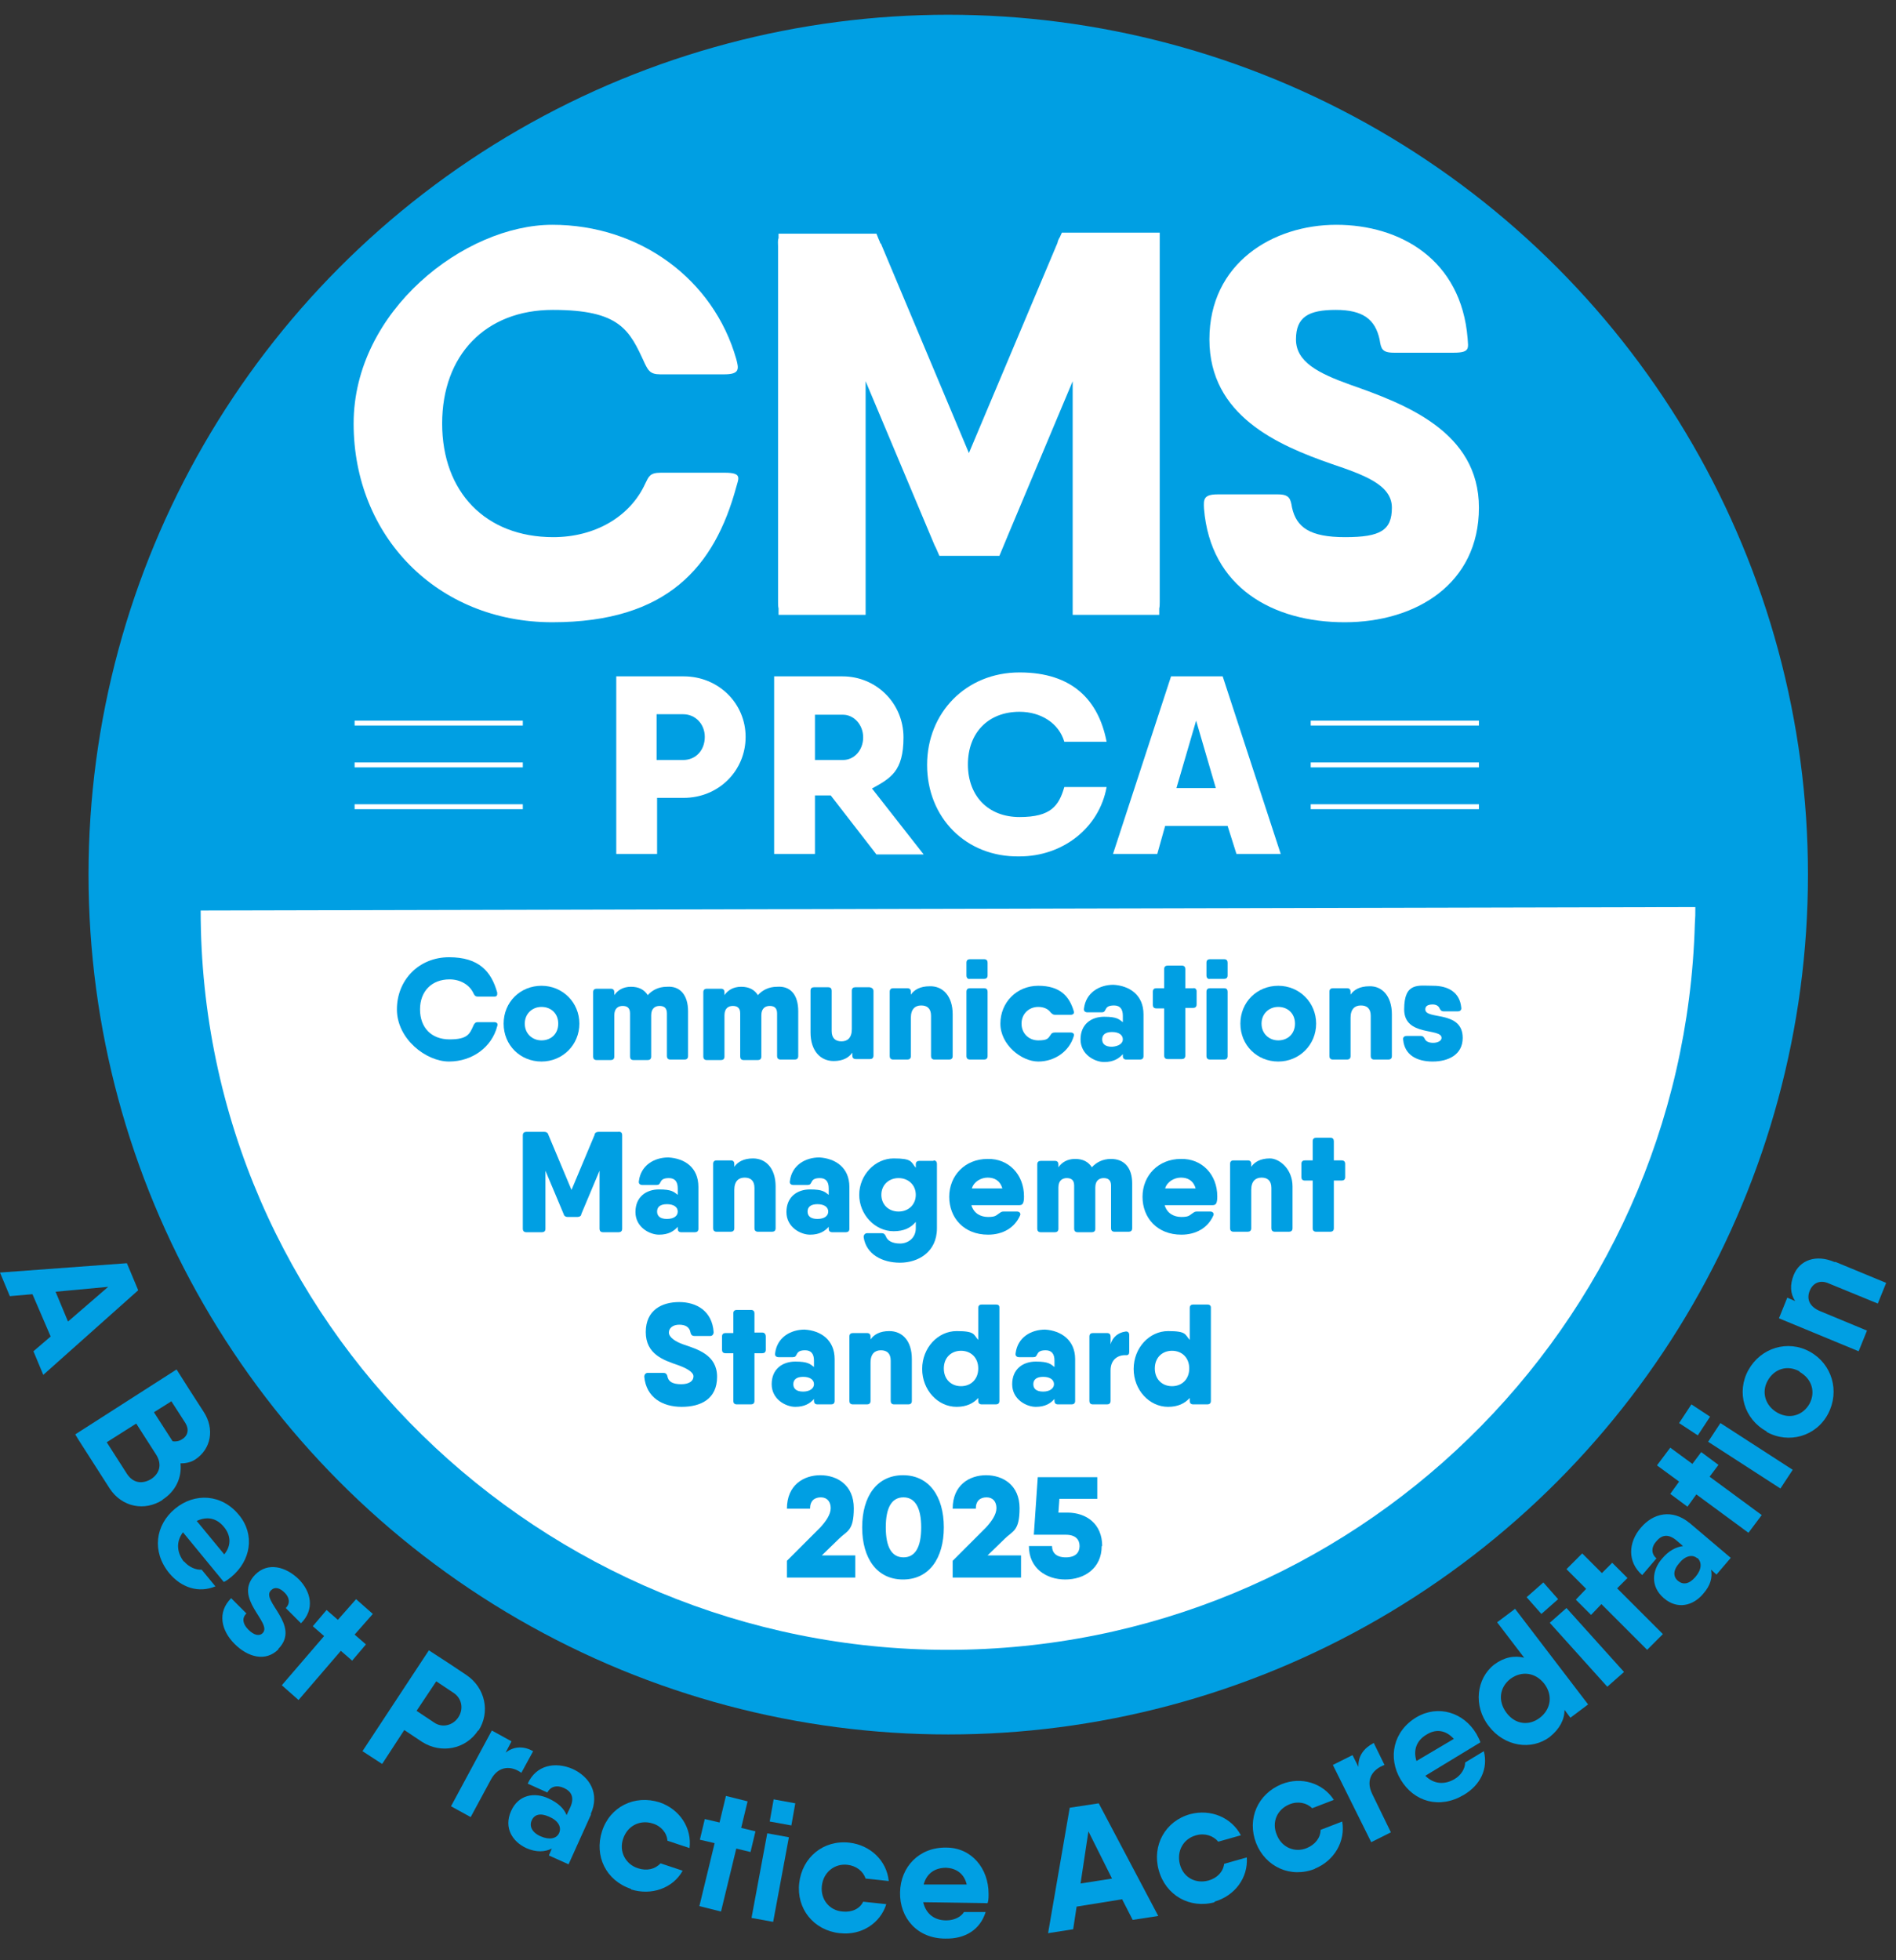 <?xml version="1.0" encoding="UTF-8"?>
<svg id="Layer_2" xmlns="http://www.w3.org/2000/svg" version="1.1" viewBox="0 0 385.5 398.5">
  <rect x="0" y="0" width="385.5" height="398.5" fill="#333333" stroke="none"/>
  <!-- Generator: Adobe Illustrator 29.1.0, SVG Export Plug-In . SVG Version: 2.1.0 Build 142)  -->
  <defs>
    <style>
      .st0 {
        fill: none;
        stroke: #fff;
        stroke-miterlimit: 10;
      }

      .st1 {
        isolation: isolate;
      }

      .st2 {
        fill: #fff;
      }

      .st3 {
        fill: #009fe3;
      }
    </style>
  </defs>
  <g id="Layer_1-2">
    <circle class="st3" cx="192.8" cy="177.8" r="174.8"/>
    <path class="st2" d="M344.7,184.4c0,1.5,0,2-.1,3.4-2.3,81.9-69.4,147.6-151.9,147.6S40.8,269,40.8,185.1"/>
    <g class="st1">
      <path class="st3" d="M80.7,205.2c0-6,4.5-10.6,10.6-10.6s8.6,2.9,9.8,7.2c0,.5,0,.8-.6.8h-3.4c-.4,0-.6-.2-.8-.6-.8-1.8-2.7-2.9-4.9-2.9-3.6,0-6,2.4-6,6.1s2.3,6.1,6,6.1,4.1-1.1,4.9-2.9c.2-.4.4-.6.8-.6h3.4c.5,0,.8.3.6.8-1.1,4.3-5.1,7.2-9.8,7.2s-10.6-4.6-10.6-10.6Z"/>
    </g>
    <g class="st1">
      <path class="st3" d="M102.4,208.1c0-4.4,3.4-7.7,7.7-7.7s7.7,3.4,7.7,7.7-3.4,7.7-7.7,7.7-7.7-3.3-7.7-7.7ZM113.5,208.1c0-2.1-1.5-3.4-3.4-3.4s-3.4,1.4-3.4,3.4,1.5,3.4,3.4,3.4,3.4-1.3,3.4-3.4Z"/>
      <path class="st3" d="M139.9,205.6v9.1c0,.5-.3.7-.7.7h-2.9c-.5,0-.7-.3-.7-.7v-8.7c0-1.2-.7-1.5-1.5-1.5s-1.7.4-1.7,1.9v8.4c0,.5-.3.7-.7.7h-2.9c-.5,0-.7-.3-.7-.7v-8.8c0-1.2-.7-1.5-1.5-1.5s-1.7.4-1.7,1.9v8.4c0,.5-.3.7-.7.7h-2.9c-.5,0-.7-.3-.7-.7v-13.1c0-.5.3-.7.7-.7h2.9c.5,0,.7.3.7.7v.6c.7-1,1.8-1.7,3.4-1.7s2.7.6,3.4,1.7c.9-1,2.2-1.7,3.9-1.7,2.6-.2,4.3,1.6,4.3,5h0Z"/>
      <path class="st3" d="M162.3,205.6v9.1c0,.5-.3.7-.7.7h-2.9c-.5,0-.7-.3-.7-.7v-8.7c0-1.2-.7-1.5-1.5-1.5s-1.7.4-1.7,1.9v8.4c0,.5-.3.7-.7.7h-2.9c-.5,0-.7-.3-.7-.7v-8.8c0-1.2-.7-1.5-1.5-1.5s-1.7.4-1.7,1.9v8.4c0,.5-.3.7-.7.7h-2.9c-.5,0-.7-.3-.7-.7v-13.1c0-.5.3-.7.7-.7h2.9c.5,0,.7.3.7.7v.6c.7-1,1.8-1.7,3.4-1.7s2.7.6,3.4,1.7c.9-1,2.2-1.7,3.9-1.7,2.7-.2,4.3,1.6,4.3,5h0Z"/>
      <path class="st3" d="M177.6,201.5v13.1c0,.5-.3.7-.7.7h-2.9c-.5,0-.7-.3-.7-.7v-.6c-.7,1-1.9,1.7-3.8,1.7-2.7,0-4.7-2.1-4.7-5.8v-8.5c0-.5.3-.7.7-.7h2.9c.5,0,.7.3.7.7v8.2c0,1.5.8,2.1,2,2.1s2.1-.7,2.1-2.5v-7.8c0-.5.3-.7.7-.7h2.9c.6.1.8.4.8.8Z"/>
      <path class="st3" d="M193.7,206.2v8.5c0,.5-.3.7-.7.7h-3c-.5,0-.7-.3-.7-.7v-8.2c0-1.5-.8-2.1-2-2.1s-2.1.7-2.1,2.5v7.8c0,.5-.3.7-.7.7h-2.9c-.5,0-.7-.3-.7-.7v-13.1c0-.5.3-.7.7-.7h2.9c.5,0,.7.3.7.7v.6c.7-1,1.9-1.7,3.8-1.7,2.7-.1,4.7,2,4.7,5.7Z"/>
      <path class="st3" d="M196.5,198.3v-2.6c0-.5.3-.7.7-.7h2.9c.5,0,.7.3.7.7v2.6c0,.5-.3.7-.7.7h-2.9c-.4.1-.7-.2-.7-.7ZM196.5,214.7v-13.1c0-.5.3-.7.7-.7h2.9c.5,0,.7.3.7.7v13.1c0,.5-.3.7-.7.7h-2.9c-.4,0-.7-.2-.7-.7Z"/>
    </g>
    <g class="st1">
      <path class="st3" d="M218.3,210.7c-.9,3-3.8,5.1-7.2,5.1s-7.7-3.4-7.7-7.7,3.3-7.7,7.7-7.7,6.3,2.1,7.2,5.1c.2.5-.1.8-.6.8h-3.2c-.4,0-.6-.2-.9-.5-.5-.7-1.4-1.1-2.5-1.1-1.9,0-3.4,1.4-3.4,3.4s1.5,3.4,3.4,3.4,2-.4,2.5-1.1c.2-.4.5-.5.9-.5h3.2c.5,0,.8.3.6.8Z"/>
    </g>
    <g class="st1">
      <path class="st3" d="M232.5,206.2v8.5c0,.5-.3.7-.7.7h-2.8c-.5,0-.7-.3-.7-.7v-.4c-.8.9-1.9,1.6-3.8,1.6s-4.8-1.5-4.8-4.6,2.2-4.6,4.8-4.6,3,.5,3.8,1.1v-1.3c0-1.4-.6-2.1-1.8-2.1s-1.5.4-1.7.8c-.2.4-.3.6-.8.6h-2.9c-.5,0-.8-.3-.7-.8.4-3.2,3.1-4.8,6-4.8,3.3.2,6.1,2.1,6.1,6h0ZM228.3,211.3c0-.9-.8-1.5-2.2-1.5s-2,.6-2,1.5.6,1.5,2,1.5c1.4-.1,2.2-.7,2.2-1.5Z"/>
      <path class="st3" d="M243.3,201.5v2.7c0,.5-.3.7-.7.7h-1.6v9.7c0,.5-.3.7-.7.7h-2.9c-.5,0-.7-.3-.7-.7v-9.6h-1.6c-.5,0-.7-.3-.7-.7v-2.7c0-.5.3-.7.7-.7h1.6v-3.9c0-.5.3-.7.7-.7h2.9c.5,0,.7.3.7.7v3.9h1.6c.4-.1.7.2.7.6Z"/>
      <path class="st3" d="M245.3,198.3v-2.6c0-.5.3-.7.7-.7h2.9c.5,0,.7.3.7.7v2.6c0,.5-.3.7-.7.7h-2.9c-.4.1-.7-.2-.7-.7ZM245.3,214.7v-13.1c0-.5.3-.7.7-.7h2.9c.5,0,.7.3.7.7v13.1c0,.5-.3.7-.7.7h-2.9c-.4,0-.7-.2-.7-.7Z"/>
      <path class="st3" d="M252.2,208.1c0-4.4,3.4-7.7,7.7-7.7s7.7,3.4,7.7,7.7-3.4,7.7-7.7,7.7-7.7-3.3-7.7-7.7ZM263.3,208.1c0-2.1-1.5-3.4-3.4-3.4s-3.4,1.4-3.4,3.4,1.5,3.4,3.4,3.4,3.4-1.3,3.4-3.4Z"/>
      <path class="st3" d="M283,206.2v8.5c0,.5-.3.7-.7.7h-2.9c-.5,0-.7-.3-.7-.7v-8.2c0-1.5-.8-2.1-2-2.1s-2.1.7-2.1,2.5v7.8c0,.5-.3.7-.7.7h-2.9c-.5,0-.7-.3-.7-.7v-13.1c0-.5.3-.7.7-.7h2.9c.5,0,.7.3.7.7v.6c.7-1,1.9-1.7,3.8-1.7,2.6-.1,4.6,2,4.6,5.7h0Z"/>
      <path class="st3" d="M297.4,211c0,3.4-2.9,4.8-6.1,4.8s-5.7-1.3-6-4.4c-.1-.5.2-.8.7-.8h2.9c.4,0,.6.2.8.6.2.5.8.8,1.7.8s1.7-.4,1.7-1c0-2.1-7.6-.2-7.6-5.8s2.9-4.8,5.9-4.8,5.4,1.3,5.7,4.4c.1.5-.2.8-.7.8h-2.9c-.4,0-.6-.2-.8-.6-.2-.5-.7-.8-1.4-.8-1.1,0-1.5.4-1.5,1,0,2.2,7.6.1,7.6,5.8h0Z"/>
    </g>
    <g class="st1">
      <path class="st3" d="M126.5,230.8v19c0,.5-.3.7-.7.7h-3.2c-.5,0-.7-.3-.7-.7v-11.8l-3.7,8.8c0,.4-.4.6-.8.6h-2c-.4,0-.7-.2-.8-.6l-3.7-8.8v11.8c0,.5-.3.7-.7.7h-3.2c-.5,0-.7-.3-.7-.7v-19c0-.5.3-.7.7-.7h3.7c.4,0,.7.2.8.6l4.7,11.2,4.7-11.2c0-.4.4-.6.8-.6h3.9c.7-.1.9.2.9.7h0Z"/>
      <path class="st3" d="M142,241.3v8.5c0,.5-.3.7-.7.7h-2.8c-.5,0-.7-.3-.7-.7v-.4c-.8.9-1.9,1.6-3.8,1.6s-4.8-1.5-4.8-4.6,2.2-4.6,4.8-4.6,3,.5,3.8,1.1v-1.3c0-1.4-.6-2.1-1.8-2.1s-1.5.4-1.7.8c-.2.4-.3.6-.8.6h-2.9c-.5,0-.8-.3-.7-.8.4-3.2,3.1-4.8,6-4.8,3.3.2,6.1,2,6.1,6ZM137.8,246.3c0-.9-.8-1.5-2.2-1.5s-2,.6-2,1.5.6,1.5,2,1.5,2.2-.6,2.2-1.5Z"/>
      <path class="st3" d="M157.7,241.2v8.5c0,.5-.3.7-.7.7h-2.9c-.5,0-.7-.3-.7-.7v-8.2c0-1.5-.8-2.1-2-2.1s-2.1.7-2.1,2.5v7.8c0,.5-.3.7-.7.7h-2.9c-.5,0-.7-.3-.7-.7v-13.1c0-.5.3-.7.7-.7h2.9c.5,0,.7.3.7.7v.6c.7-1,1.9-1.7,3.8-1.7,2.7,0,4.6,2.1,4.6,5.7h0Z"/>
      <path class="st3" d="M172.7,241.3v8.5c0,.5-.3.7-.7.7h-2.8c-.5,0-.7-.3-.7-.7v-.4c-.8.9-1.9,1.6-3.8,1.6s-4.8-1.5-4.8-4.6,2.2-4.6,4.8-4.6,3,.5,3.8,1.1v-1.3c0-1.4-.6-2.1-1.8-2.1s-1.5.4-1.7.8c-.2.4-.3.6-.8.6h-2.9c-.5,0-.8-.3-.7-.8.4-3.2,3.1-4.8,6-4.8,3.2.2,6.1,2,6.1,6h0ZM168.4,246.3c0-.9-.8-1.5-2.2-1.5s-2,.6-2,1.5.6,1.5,2,1.5,2.2-.6,2.2-1.5Z"/>
      <path class="st3" d="M189.8,235.9c.5,0,.7.3.7.7v13.1c0,4.9-3.9,7-7.5,7s-6.9-1.7-7.4-5.2c0-.5.3-.8.7-.8h3c.4,0,.6.2.8.6.3.9,1.3,1.5,2.9,1.5s3.2-1.1,3.2-3.1v-1.3c-1,1.2-2.4,1.9-4.5,1.9-3.8,0-7-3.4-7-7.4s3.2-7.4,7-7.4,3.5.7,4.5,1.9v-.7c0-.5.3-.7.7-.7h2.9ZM186.2,242.9c0-2-1.5-3.4-3.5-3.4s-3.5,1.4-3.5,3.4,1.5,3.4,3.5,3.4,3.5-1.4,3.5-3.4Z"/>
      <path class="st3" d="M208.2,243.2c0,.4,0,.7-.1,1.1-.1.5-.4.7-.8.7h-9.8c.5,1.7,1.9,2.4,3.4,2.4s1.6-.3,2.2-.7c.3-.2.5-.4.9-.4h2.8c.5,0,.8.4.6.8-1.1,2.5-3.5,3.9-6.5,3.9-4.9,0-7.9-3.4-7.9-7.7s3.2-7.7,7.8-7.7c4.3-.1,7.4,3.2,7.4,7.6h0ZM203.8,241.6c-.5-1.7-1.7-2.2-3-2.2s-2.8.8-3.2,2.2h6.2Z"/>
      <path class="st3" d="M230.2,240.6v9.1c0,.5-.3.7-.7.7h-2.9c-.5,0-.7-.3-.7-.7v-8.7c0-1.2-.7-1.5-1.5-1.5s-1.7.4-1.7,1.9v8.4c0,.5-.3.7-.7.7h-2.9c-.5,0-.7-.3-.7-.7v-8.8c0-1.2-.7-1.5-1.5-1.5s-1.7.4-1.7,1.9v8.4c0,.5-.3.7-.7.7h-2.9c-.5,0-.7-.3-.7-.7v-13.1c0-.5.3-.7.7-.7h2.9c.5,0,.7.3.7.7v.6c.7-1,1.8-1.7,3.4-1.7s2.7.6,3.4,1.7c.9-1,2.2-1.7,3.9-1.7,2.6,0,4.3,1.7,4.3,5h0Z"/>
      <path class="st3" d="M247.5,243.2c0,.4,0,.7-.1,1.1-.1.5-.4.7-.8.7h-9.8c.5,1.7,1.9,2.4,3.4,2.4s1.6-.3,2.2-.7c.3-.2.5-.4.9-.4h2.8c.5,0,.8.4.6.8-1.1,2.5-3.5,3.9-6.5,3.9-4.9,0-7.9-3.4-7.9-7.7s3.2-7.7,7.8-7.7c4.3-.1,7.4,3.2,7.4,7.6h0ZM243.1,241.6c-.5-1.7-1.7-2.2-3-2.2s-2.8.8-3.2,2.2h6.2Z"/>
      <path class="st3" d="M262.8,241.2v8.5c0,.5-.3.7-.7.7h-2.9c-.5,0-.7-.3-.7-.7v-8.2c0-1.5-.8-2.1-2-2.1s-2.1.7-2.1,2.5v7.8c0,.5-.3.7-.7.7h-2.9c-.5,0-.7-.3-.7-.7v-13.1c0-.5.3-.7.7-.7h2.9c.5,0,.7.3.7.7v.6c.7-1,1.9-1.7,3.8-1.7s4.6,2.1,4.6,5.7h0Z"/>
      <path class="st3" d="M273.5,236.6v2.7c0,.5-.3.7-.7.7h-1.6v9.7c0,.5-.3.7-.7.7h-2.9c-.5,0-.7-.3-.7-.7v-9.7h-1.6c-.5,0-.7-.3-.7-.7v-2.7c0-.5.3-.7.7-.7h1.6v-3.9c0-.5.3-.7.7-.7h2.9c.5,0,.7.3.7.7v3.9h1.6c.4,0,.7.2.7.7Z"/>
    </g>
    <g class="st1">
      <path class="st3" d="M131,279.9c0-.5.3-.8.7-.8h3.2c.4,0,.7.2.8.7.2,1.1,1.1,1.6,2.8,1.6s2.5-.7,2.5-1.6-1.5-1.7-3.2-2.3c-2.9-1-6.5-2.2-6.5-6.7s3.3-6.1,6.8-6.1,6.7,1.8,7,6.1c0,.5-.3.8-.7.8h-3.2c-.4,0-.7-.2-.8-.7-.2-1.1-1-1.6-2.3-1.6s-2.1.7-2.1,1.6,1.2,1.8,2.9,2.4c2.9,1,6.9,2.1,6.9,6.6s-3.3,6.1-7.2,6.1-7.2-1.9-7.6-6.1h0Z"/>
      <path class="st3" d="M155.7,271.7v2.7c0,.5-.3.7-.7.7h-1.6v9.7c0,.5-.3.7-.7.7h-2.9c-.5,0-.7-.3-.7-.7v-9.7h-1.6c-.5,0-.7-.3-.7-.7v-2.7c0-.5.3-.7.7-.7h1.6v-4c0-.5.3-.7.7-.7h2.9c.5,0,.7.3.7.7v3.9h1.6c.4,0,.7.3.7.8h0Z"/>
    </g>
    <g class="st1">
      <path class="st3" d="M169.7,276.3v8.5c0,.5-.3.7-.7.7h-2.8c-.5,0-.7-.3-.7-.7v-.4c-.8.9-1.9,1.6-3.8,1.6s-4.8-1.5-4.8-4.6,2.2-4.6,4.8-4.6,3,.5,3.8,1.1v-1.3c0-1.4-.6-2.1-1.8-2.1s-1.5.4-1.7.8-.3.6-.8.6h-2.9c-.5,0-.8-.3-.7-.8.4-3.2,3.1-4.8,6-4.8,3.3.2,6.1,2.1,6.1,6h0ZM165.5,281.4c0-.9-.8-1.5-2.2-1.5s-2,.6-2,1.5.6,1.5,2,1.5,2.2-.7,2.2-1.5Z"/>
      <path class="st3" d="M185.4,276.3v8.5c0,.5-.3.7-.7.7h-2.9c-.5,0-.7-.3-.7-.7v-8.2c0-1.5-.8-2.1-2-2.1s-2.1.7-2.1,2.5v7.8c0,.5-.3.7-.7.7h-2.9c-.5,0-.7-.3-.7-.7v-13.1c0-.5.3-.7.7-.7h2.9c.5,0,.7.3.7.7v.6c.7-1,1.9-1.7,3.8-1.7,2.7,0,4.6,2,4.6,5.7h0Z"/>
      <path class="st3" d="M203.2,265.8v19c0,.5-.3.7-.7.7h-2.9c-.5,0-.7-.3-.7-.7v-.6c-1,1.1-2.4,1.8-4.4,1.8-3.8,0-7-3.4-7-7.7s3.2-7.7,7-7.7,3.4.7,4.4,1.8v-6.5c0-.5.3-.7.7-.7h2.9c.5,0,.7.2.7.6h0ZM198.9,278.2c0-2.2-1.5-3.6-3.5-3.6s-3.5,1.4-3.5,3.6,1.5,3.6,3.5,3.6,3.5-1.4,3.5-3.6Z"/>
      <path class="st3" d="M218.6,276.3v8.5c0,.5-.3.7-.7.7h-2.8c-.5,0-.7-.3-.7-.7v-.4c-.8.9-1.9,1.6-3.8,1.6s-4.8-1.5-4.8-4.6,2.2-4.6,4.8-4.6,3,.5,3.8,1.1v-1.3c0-1.4-.6-2.1-1.8-2.1s-1.5.4-1.7.8-.3.6-.8.6h-2.9c-.5,0-.8-.3-.7-.8.4-3.2,3.1-4.8,6-4.8,3.2.2,6.1,2.1,6.1,6h0ZM214.3,281.4c0-.9-.8-1.5-2.2-1.5s-2,.6-2,1.5.6,1.5,2,1.5,2.2-.7,2.2-1.5Z"/>
    </g>
    <g class="st1">
      <path class="st3" d="M228.8,270.7c.5-.1.8.2.8.7v3.4c0,.5-.2.7-.6.7-1.6-.1-3.2.8-3.2,3.1v6.2c0,.5-.3.7-.7.7h-2.9c-.5,0-.7-.3-.7-.7v-13.1c0-.5.3-.7.7-.7h2.9c.5,0,.7.3.7.7v1.6c.4-1.5,1.6-2.4,3-2.6h0Z"/>
    </g>
    <g class="st1">
      <path class="st3" d="M246.2,265.8v19c0,.5-.3.7-.7.7h-2.9c-.5,0-.7-.3-.7-.7v-.6c-1,1.1-2.4,1.8-4.4,1.8-3.8,0-7-3.4-7-7.7s3.2-7.7,7-7.7,3.4.7,4.4,1.8v-6.5c0-.5.3-.7.7-.7h2.9c.4,0,.7.2.7.6h0ZM241.8,278.2c0-2.2-1.5-3.6-3.5-3.6s-3.5,1.4-3.5,3.6,1.5,3.6,3.5,3.6,3.5-1.4,3.5-3.6Z"/>
    </g>
    <path class="st2" d="M147.4,96.1h-13.1c-2.2,0-2.4.8-3.1,2.2-3.1,6.8-10.3,10.9-18.7,10.9-13.8,0-22.6-9.2-22.6-23.1s8.8-23.1,22.5-23.1,15.6,4.1,18.7,10.9c.7,1.4,1.1,2.2,3.1,2.2h13.1c3.2,0,2.9-1.2,2.4-3.1-4.6-16.2-19.6-27.3-37.4-27.3s-40.4,17.5-40.4,40.4,17,40.4,40.4,40.4,33-11.3,37.4-27.5c.5-1.8,1.2-2.9-2.3-2.9h0Z"/>
    <path class="st2" d="M235.8,48.5v-1.2h-19.9l-.4.9c-.2.3-.4.7-.5,1.2l-18,42.7-17.9-42.6h-.1c-.1-.4-.3-.7-.4-1l-.4-1h-19.9v.9c-.2.5-.1,1.1-.1,1.8v72.1c0,.6,0,1,.1,1.4v1.3h17.7v-47.5l14,33.3c.1.2.2.4.3.6l.7,1.6h12.2l2-4.8,12.9-30.7v47.5h17.6v-1.3c.1-.4.1-.9.1-1.4V48.5h0Z"/>
    <path class="st2" d="M274.5,78.2c-6.4-2.3-11-4.6-11-9.2s2.6-6,8.1-6,8,1.9,8.9,6c.3,1.8.4,2.7,2.9,2.7h12.2c3.4,0,2.9-1,2.8-2.9-1.3-16.1-13.8-23.1-26.7-23.1s-25.8,7.8-25.8,23.3,13.9,21.5,24.8,25.3c6.8,2.3,12.3,4.3,12.3,8.9s-2.3,6-9.5,6-9.9-2-10.8-6c-.3-1.8-.5-2.7-2.9-2.7h-12.2c-2.9,0-2.9,1-2.8,2.9,1.3,16.1,14.1,23.1,28.6,23.1s27.3-7.8,27.3-23.3-15.1-21.1-26.2-25h0Z"/>
    <path class="st2" d="M151.6,149.8c0,6.9-5.5,12.4-12.6,12.4h-5.4v11.4h-8.3v-36.1h13.7c7.1,0,12.6,5.5,12.6,12.3h0ZM143.3,149.8c0-2.6-1.9-4.6-4.4-4.6h-5.4v9.3h5.4c2.6,0,4.4-2,4.4-4.7h0Z"/>
    <path class="st2" d="M168.9,161.7h-3.2v11.9h-8.3v-36.1h13.9c6.9,0,12.4,5.5,12.4,12.4s-2.6,8.3-6.4,10.4l10.5,13.4h-9.6l-9.3-12h0ZM165.7,154.5h5.7c2.3,0,4.1-2,4.1-4.6s-1.9-4.6-4.1-4.6h-5.7v9.2h0Z"/>
    <path class="st2" d="M188.5,155.5c0-10.6,7.9-18.8,18.8-18.8s16.1,5.8,17.7,14.1h-8.6c-1.1-3.8-4.8-6.1-9.1-6.1-6.4,0-10.5,4.3-10.5,10.7s4.1,10.7,10.5,10.7,8-2.3,9.1-6.1h8.6c-1.5,8.3-8.9,14.1-17.7,14.1-10.9.2-18.8-7.9-18.8-18.6h0Z"/>
    <path class="st2" d="M249.6,167.9h-12.7l-1.6,5.7h-9l11.8-36.1h10.5l11.8,36.1h-9l-1.8-5.7h0ZM247.2,160.2l-4-13.7-4,13.7h8Z"/>
    <line class="st0" x1="266.5" y1="164" x2="300.7" y2="164"/>
    <line class="st0" x1="266.5" y1="155.5" x2="300.7" y2="155.5"/>
    <line class="st0" x1="266.5" y1="147" x2="300.7" y2="147"/>
    <line class="st0" x1="72.1" y1="164" x2="106.3" y2="164"/>
    <line class="st0" x1="72.1" y1="155.5" x2="106.3" y2="155.5"/>
    <line class="st0" x1="72.1" y1="147" x2="106.3" y2="147"/>
    <g>
      <path class="st3" d="M160,317.3l6.8-6.8c1.1-1.2,2.1-2.6,2.1-3.9s-.7-2.2-2-2.2-2.2.7-2.2,2.3h-4.7c0-4.8,3.4-6.8,6.8-6.8s6.8,2,6.8,6.7-1.4,4.6-3,6.2l-3.5,3.4h6.8v4.5h-13.9v-3.4h0Z"/>
      <path class="st3" d="M175.3,310.5c0-6.3,3-10.6,8.3-10.6s8.3,4.3,8.3,10.6-3,10.6-8.3,10.6-8.3-4.3-8.3-10.6ZM187.3,310.5c0-3.9-1.2-6.1-3.6-6.1s-3.6,2.1-3.6,6.1,1.2,6.1,3.6,6.1,3.6-2.1,3.6-6.1Z"/>
      <path class="st3" d="M193.7,317.3l6.8-6.8c1.1-1.2,2.1-2.6,2.1-3.9s-.7-2.2-2-2.2-2.2.7-2.2,2.3h-4.7c0-4.8,3.4-6.8,6.8-6.8s6.8,2,6.8,6.7-1.4,4.6-3,6.2l-3.5,3.4h6.8v4.5h-13.9v-3.4h0Z"/>
      <path class="st3" d="M224,314.3c0,4.5-3.5,6.8-7.4,6.8s-7.4-2.3-7.4-6.8h4.7c0,1.3.8,2.3,2.8,2.3s2.8-1,2.8-2.3-.8-2.3-2.8-2.3h-6.5l.8-11.7h12.1v4.4h-7.7l-.2,2.8h1.8c3.9,0,7.1,2.3,7.1,6.8h-.1Z"/>
    </g>
  </g>
  <g>
    <path class="st3" d="M10.3,271.7l-3.7-8.6-4.6.4L0,258.7l25.8-1.9,2.3,5.5-19.3,17.2-2-4.8,3.5-3h0ZM13.9,268.6l8.1-7-10.7,1,2.5,6h0Z"/>
    <path class="st3" d="M33.1,304.9c-3.7,2.4-8.3,1.5-10.8-2.3l-6.4-10-.6-1,20.6-13.2,2.6,4.1,2.9,4.5c2.3,3.5,1.5,7.6-1.7,9.7-.9.6-2,.8-3,.8.3,2.9-1,5.7-3.7,7.4h0ZM30.7,300.7c1.7-1.1,2.3-2.9,1.1-4.9l-4.1-6.4-6,3.8,4.1,6.4c1.3,2,3.2,2.1,4.9,1.1h0ZM34.8,284.9l-3.5,2.2,3.8,5.9c.6.1,1.3,0,1.9-.4,1.2-.7,1.5-2,.7-3.3l-2.9-4.5h0Z"/>
    <path class="st3" d="M37.4,317.4c1,1.2,2.5,1.8,3.6,1.7l2.8,3.4c-3.4,1.4-6.9.3-9.4-2.7-3.6-4.4-2.8-9.8,1.2-13.1s9.5-3,13,1.3c3.3,4,2.4,9.3-1.6,12.6-.5.4-1,.8-1.5,1l-8.3-10.1c-1.5,2-1.2,4.2.2,6h0ZM45.6,316c1.6-2,1.2-4,0-5.5-1.5-1.9-3.5-2.3-5.6-1.3l5.6,6.8h0Z"/>
    <path class="st3" d="M56.6,335.3c-2.6,2.6-6.2,1.6-8.9-1.1s-3.6-6.4-.7-9.3l3.1,3.1c-1,1-.7,2.2.4,3.3s2.2,1.4,2.9.7c2.1-2.1-6.2-7.1-1.5-11.9,2.6-2.6,6.2-1.6,8.8.9,2.5,2.5,3.4,6.1.5,9l-3.1-3.1c1-1,.7-2.2-.2-3.1-1-1-2-1.3-2.8-.5-2.2,2.1,6.2,7.1,1.5,11.9h0Z"/>
    <path class="st3" d="M71.6,337.6l-2.3-2-8.6,10-3.4-3,8.6-10-2.3-2,2.8-3.3,2.3,2,3.7-4.2,3.4,3-3.7,4.2,2.3,2-2.8,3.3h0Z"/>
    <path class="st3" d="M97.2,351.8c-2.5,3.8-7.5,4.8-11.4,2.3l-3.6-2.4-4.5,6.9-4-2.6,13.5-20.5,4,2.6,3.6,2.4c3.9,2.6,4.9,7.6,2.5,11.3h0ZM93.2,349.1c1.1-1.7.7-3.8-.9-4.9l-3.6-2.4-4,6,3.6,2.4c1.6,1.1,3.8.6,4.9-1.1h0Z"/>
    <path class="st3" d="M108.4,356l-2.4,4.4c-1.9-1.4-4.6-1.6-6.2,1.4l-4.1,7.6-4-2.2,8.3-15.4,4,2.2-1.2,2.3c1.8-1.4,3.8-1.3,5.6-.3h0Z"/>
    <path class="st3" d="M120.2,368.8l-4.6,10.2-4-1.8.6-1.4c-1.4.7-3.2.8-5.2-.1-2.8-1.3-4.6-4.1-3.1-7.5,1.5-3.4,4.8-3.9,7.6-2.6,2,.9,3.2,2.1,3.7,3.4l.8-1.7c.8-1.9.2-3.1-1.3-3.8-1.5-.7-2.8-.3-3.4.9l-4-1.8c1.7-3.8,5.6-4.5,9.1-3,3.5,1.6,5.6,5,3.7,9.2h0ZM113.7,372.6c.5-1.2-.2-2.5-2.1-3.3-1.8-.8-3-.4-3.5.8-.5,1.1,0,2.4,1.8,3.2s3.3.5,3.8-.7h0Z"/>
    <path class="st3" d="M128.3,384c-5.1-1.7-7.5-6.7-5.9-11.7s6.6-7.5,11.7-5.9c4.1,1.4,6.6,5.2,6.1,9.3l-4.5-1.5c-.1-1.6-1.3-3-3-3.5-2.5-.8-5.1.4-6,3.1-.9,2.6.5,5.2,3,6,1.8.6,3.5.2,4.6-1l4.5,1.5c-2,3.6-6.4,5.1-10.5,3.8h0Z"/>
    <path class="st3" d="M152.6,376.5l-2.9-.7-3.1,12.8-4.4-1.1,3.1-12.8-3-.7,1-4.2,3,.7,1.3-5.4,4.4,1.1-1.3,5.4,2.9.7-1,4.2h0Z"/>
    <path class="st3" d="M156,372.7l4.4.8-3.2,17.2-4.4-.8,3.2-17.2ZM157.3,365.8l4.4.8-.8,4.5-4.4-.8.8-4.5h0Z"/>
    <path class="st3" d="M170.7,393c-5.3-.6-8.8-5-8.2-10.2.6-5.2,4.9-8.8,10.2-8.2,4.3.5,7.6,3.7,8,7.8l-4.7-.5c-.5-1.5-1.9-2.6-3.7-2.8-2.6-.3-4.9,1.5-5.2,4.3-.3,2.8,1.6,5,4.2,5.2,1.8.2,3.5-.5,4.2-2l4.7.5c-1.2,3.9-5.1,6.4-9.4,5.9h0Z"/>
    <path class="st3" d="M192.4,390.4c1.6,0,3-.7,3.6-1.7h4.4c-1.1,3.6-4.2,5.5-8.2,5.4-5.7,0-9.3-4.2-9.2-9.4s3.9-9.2,9.4-9.1c5.1,0,8.6,4.2,8.6,9.4,0,.7,0,1.3-.2,1.9l-13.1-.2c.6,2.5,2.4,3.7,4.7,3.7h0ZM196.6,383.3c-.5-2.5-2.3-3.5-4.2-3.6-2.4,0-4,1.2-4.6,3.4h8.8c0,.1,0,.1,0,.1Z"/>
    <path class="st3" d="M228.2,386.1l-9.3,1.5-.7,4.6-5.1.8,4.4-25.5,5.9-.9,12.1,22.9-5.2.8-2.1-4.1h0ZM226.1,381.9l-4.8-9.6-1.6,10.6,6.4-1h0Z"/>
    <path class="st3" d="M247,386.7c-5.1,1.4-10-1.4-11.4-6.5-1.4-5,1.3-10,6.4-11.4,4.2-1.1,8.4.7,10.3,4.3l-4.6,1.3c-1-1.2-2.7-1.8-4.5-1.3-2.6.7-4,3.2-3.3,5.9.7,2.7,3.2,4,5.8,3.3,1.8-.5,3-1.8,3.2-3.4l4.6-1.3c.3,4.1-2.4,7.8-6.6,9h0Z"/>
    <path class="st3" d="M267.4,379.9c-5,2-10.1-.4-12-5.2-1.9-4.9.3-10,5.2-12,4-1.6,8.4-.2,10.6,3.2l-4.4,1.7c-1.1-1.1-2.9-1.5-4.6-.8-2.5,1-3.7,3.6-2.6,6.2,1,2.6,3.7,3.7,6.1,2.7,1.7-.7,2.8-2.1,2.8-3.7l4.4-1.7c.7,4-1.6,8-5.6,9.6h0Z"/>
    <path class="st3" d="M279.3,354.3l2.2,4.5c-2.2.8-4,2.8-2.5,5.9l3.8,7.8-4,2-7.8-15.7,4-2,1.2,2.4c-.1-2.2,1.1-3.8,3-4.8h0Z"/>
    <path class="st3" d="M295.7,361.7c1.4-.8,2.2-2.2,2.2-3.4l3.8-2.3c.9,3.6-.7,6.9-4.1,8.9-4.9,2.9-10.1,1.4-12.8-3.1-2.7-4.5-1.5-9.9,3.2-12.7,4.4-2.6,9.6-1,12.2,3.4.3.6.6,1.1.8,1.7l-11.2,6.8c1.8,1.8,4,1.8,5.9.7h0ZM295.5,353.4c-1.8-1.9-3.8-1.8-5.4-.8-2.1,1.2-2.8,3.2-2.1,5.4l7.6-4.5h0Z"/>
    <path class="st3" d="M308,327l14.9,19.5-3.6,2.7-1.2-1.6c0,2-1,3.9-3,5.5-3.7,2.8-9.2,2-12.4-2.2-3.2-4.1-2.5-9.7,1.1-12.5,2-1.5,4.1-1.9,6.1-1.4l-5.5-7.2,3.6-2.7h0ZM314,342.3c-1.8-2.3-4.6-2.7-6.9-1-2.2,1.7-2.6,4.5-.8,6.9s4.6,2.7,6.8,1c2.2-1.7,2.7-4.5.9-6.9h0Z"/>
    <path class="st3" d="M310.4,324.7l3.4-3,3,3.4-3.4,3-3-3.4ZM315.1,329.9l3.4-3,11.7,13-3.4,3-11.7-13Z"/>
    <path class="st3" d="M330.9,320.8l-2.1,2.1,9.3,9.3-3.2,3.2-9.3-9.3-2.1,2.2-3.1-3.1,2.1-2.2-4-4,3.2-3.2,4,4,2.1-2.1,3.1,3.1h0Z"/>
    <path class="st3" d="M343.4,309.5l8.5,7.2-2.9,3.4-1.1-1c.3,1.6-.1,3.2-1.6,4.9-2,2.4-5.2,3.3-8,.9-2.8-2.4-2.4-5.7-.4-8,1.4-1.7,2.9-2.4,4.3-2.6l-1.4-1.2c-1.6-1.3-2.9-1.1-4,.2-1.1,1.2-1.1,2.6,0,3.5l-2.9,3.4c-3.1-2.7-2.8-6.7-.3-9.6,2.5-3,6.4-3.9,9.9-1h0ZM345.1,316.8c-1-.9-2.5-.5-3.7,1-1.3,1.5-1.2,2.8-.2,3.6,1,.8,2.2.7,3.5-.8,1.3-1.5,1.4-3,.4-3.9h0Z"/>
    <path class="st3" d="M349.4,297.8l-1.8,2.4,10.6,7.8-2.7,3.6-10.6-7.8-1.8,2.5-3.5-2.6,1.8-2.5-4.5-3.3,2.7-3.6,4.5,3.3,1.8-2.4,3.5,2.6Z"/>
    <path class="st3" d="M341.4,289.3l2.5-3.8,3.8,2.5-2.5,3.8-3.8-2.5ZM347.3,293.1l2.5-3.8,14.7,9.5-2.5,3.8-14.7-9.5Z"/>
    <path class="st3" d="M359.2,291c-4.6-2.5-6.2-8-3.7-12.5s8-6.2,12.5-3.7,6.1,8,3.7,12.6-8,6.2-12.5,3.7h0ZM365.9,278.8c-2.5-1.4-5.2-.5-6.5,1.9-1.3,2.3-.5,5.1,2,6.5s5.2.5,6.5-1.8c1.3-2.4.5-5.1-2-6.5Z"/>
    <path class="st3" d="M373.1,256.5l10.4,4.3-1.7,4.2-10-4.1c-1.8-.8-3.2,0-3.8,1.4-.7,1.6-.3,3.3,2.2,4.3l9.4,3.9-1.7,4.2-16.2-6.7,1.7-4.2,1.6.7c-1-1.5-1.1-3.3-.3-5.3,1.2-3,4.5-4.3,8.4-2.6h0Z"/>
  </g>
</svg>